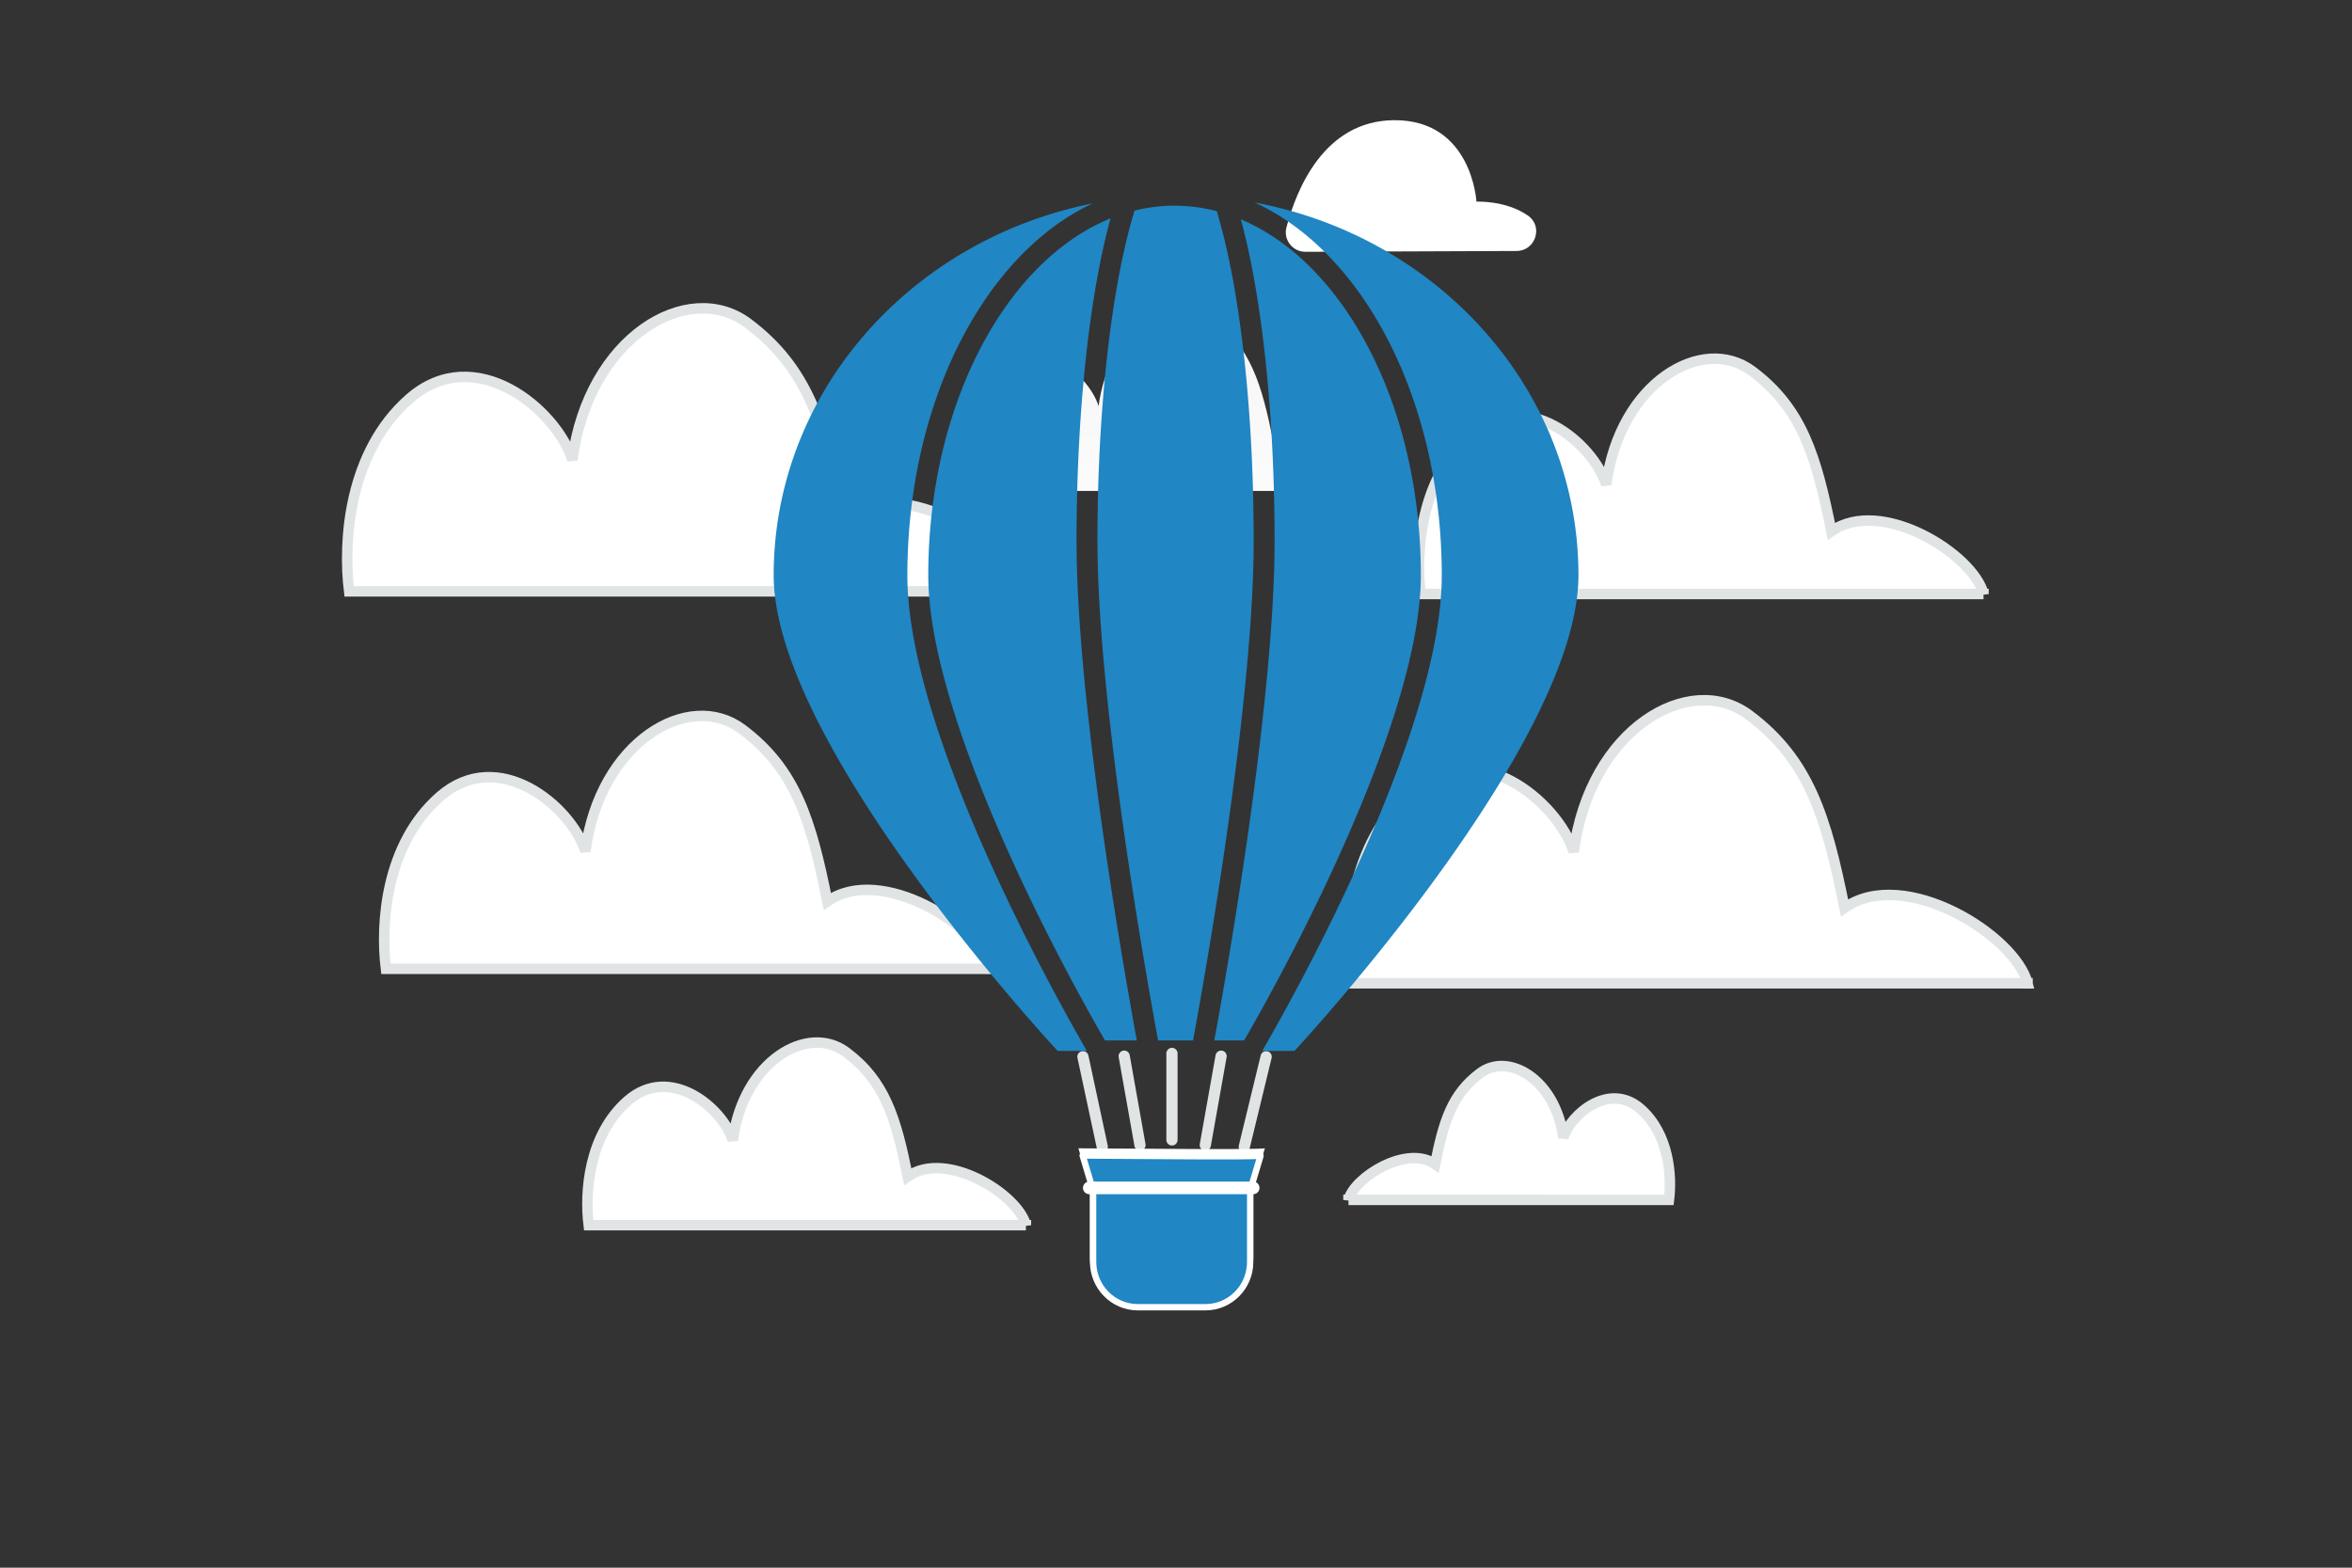 <svg width="900" height="600" viewBox="0 0 900 600" fill="none" xmlns="http://www.w3.org/2000/svg"><rect x="0" y="0" width="900" height="600" fill="#333333" stroke="none"/><path fill="transparent" d="M0 0h900v600H0z"/><path d="M392.689 226.367c-4.518-18.288-47.216-44.997-70.034-28.894-7.003-34.84-13.554-56.567-36.436-73.73-22.882-17.163-61.062 5.271-67.194 52.26-6.132-19.316-37.308-45.35-62.353-23.398-23.172 20.313-25.496 54.349-23.075 73.73h259.092v.032zm-13.53 144.453c-4.037-16.34-42.185-40.202-62.571-25.816-6.257-31.127-12.111-50.539-32.554-65.873-20.444-15.334-54.555 4.709-60.034 46.691-5.478-17.258-33.333-40.517-55.708-20.905-20.703 18.149-22.78 48.558-20.617 65.874h231.484v.029zM759 227.367c-3.756-15.202-39.249-37.404-58.216-24.018-5.821-28.961-11.267-47.022-30.288-61.289-19.021-14.267-50.758 4.382-55.855 43.442-5.098-16.057-31.013-37.698-51.831-19.45-19.262 16.885-21.194 45.178-19.182 61.288H759v.027zm16.848 149c-4.519-18.288-47.216-44.997-70.034-28.894-7.003-34.84-13.555-56.567-36.437-73.73-22.882-17.163-61.061 5.271-67.193 52.26-6.132-19.316-37.309-45.35-62.353-23.398-23.172 20.313-25.496 54.349-23.075 73.73h259.092v.032z" fill="#fff" stroke="#E1E4E5" stroke-width="4"/><path d="M532.518 187.914c-2.918-11.798-30.49-29.03-45.224-18.641-4.522-22.478-8.753-36.495-23.529-47.568-14.775-11.073-39.429 3.401-43.389 33.716-3.96-12.462-24.092-29.258-40.264-15.095-14.963 13.105-16.463 35.064-14.9 47.567h167.306v.021z" fill="url(#a)"/><path d="M392.566 468.929c-2.918-11.799-30.489-29.03-45.223-18.642-4.523-22.477-8.753-36.494-23.529-47.567s-39.43 3.4-43.39 33.716c-3.959-12.462-24.091-29.258-40.263-15.096-14.964 13.105-16.464 35.064-14.901 47.568h167.306v.021zM516 459.25c2.139-8.649 22.35-21.28 33.151-13.665 3.315-16.477 6.416-26.752 17.247-34.869 10.832-8.117 28.904 2.493 31.807 24.715 2.902-9.135 17.66-21.447 29.514-11.065 10.969 9.606 12.069 25.703 10.923 34.869H516v.015z" fill="#fff" stroke="#E1E4E5" stroke-width="4"/><path fill-rule="evenodd" clip-rule="evenodd" d="m499.531 96.37 80.8-.312c7.225-.027 10.303-9.392 4.375-13.519l-.252-.172c-8.439-5.755-19.484-5.187-19.484-5.187S563.273 45.886 533.551 46c-26.871.103-37.485 26.517-41.294 41.061-1.237 4.725 2.389 9.328 7.274 9.308z" fill="#fff"/><path d="M448.458 403.177v33.098" stroke="#E1E4E5" stroke-width="4.288" stroke-linecap="round" stroke-linejoin="round"/><path fill-rule="evenodd" clip-rule="evenodd" d="m409.863 402.3 8.347 38.925-8.347-38.925z" fill="#fff"/><path d="m414.39 404.444 7.393 34.473" stroke="#E1E4E5" stroke-width="4.288" stroke-linecap="round" stroke-linejoin="round"/><path fill-rule="evenodd" clip-rule="evenodd" d="m489.024 402.3-9.453 38.925 9.453-38.925z" fill="#fff"/><path d="m484.497 404.444-8.372 34.473" stroke="#E1E4E5" stroke-width="4.288" stroke-linecap="round" stroke-linejoin="round"/><path fill-rule="evenodd" clip-rule="evenodd" d="m469.554 402.057-6.824 38.428 6.824-38.428z" fill="#fff"/><path d="m467.254 404.229-6.044 34.033" stroke="#E1E4E5" stroke-width="4.288" stroke-linecap="round" stroke-linejoin="round"/><path fill-rule="evenodd" clip-rule="evenodd" d="m427.693 402.057 6.823 38.428-6.823-38.428z" fill="#fff"/><path d="m430.181 404.229 6.042 34.033" stroke="#E1E4E5" stroke-width="4.288" stroke-linecap="round" stroke-linejoin="round"/><path fill-rule="evenodd" clip-rule="evenodd" d="M424.947 83.589c-15.796 6.401-30.101 18.881-41.652 35.984-17.275 25.58-28.09 61.145-28.09 100.626 0 15.748 4.189 34.842 10.64 54.819 6.433 19.923 15.029 40.469 23.656 59.043 8.622 18.565 17.248 35.104 23.72 47.003a762.542 762.542 0 0 0 7.813 14.025c.725 1.268 1.33 2.315 1.8 3.123h12.182l-.117-.638c-.656-3.568-1.593-8.739-2.716-15.164a2098.348 2098.348 0 0 1-8.238-50.775c-5.98-40.057-12.002-89.139-12.002-124.572 0-43.302 3.808-82.623 10.017-111.223a235.5 235.5 0 0 1 2.987-12.251zm31.568 314.623h-13.363c-.115-.617-.243-1.313-.385-2.085-.652-3.547-1.585-8.696-2.704-15.095a2085.405 2085.405 0 0 1-8.205-50.578c-5.978-40.038-11.915-88.605-11.915-123.391 0-42.907 3.779-81.632 9.835-109.526 1.358-6.254 2.821-11.92 4.366-16.94a63.716 63.716 0 0 1 15.306-1.87c5.484 0 10.877.71 16.138 2.082 1.521 4.967 2.962 10.562 4.301 16.728 6.056 27.894 9.835 66.619 9.835 109.526 0 34.786-5.937 83.353-11.915 123.391a2089.688 2089.688 0 0 1-8.206 50.578 1786.092 1786.092 0 0 1-2.96 16.491l-.128.689zm8.136 0h11.417c.469-.808 1.074-1.855 1.799-3.123a756.566 756.566 0 0 0 7.813-14.025c6.472-11.899 15.098-28.438 23.72-47.003 8.626-18.574 17.222-39.12 23.655-59.043 6.451-19.977 10.641-39.071 10.641-54.819 0-39.481-10.815-75.046-28.091-100.626-11.339-16.79-25.333-29.125-40.787-35.627a236.91 236.91 0 0 1 2.889 11.894c6.21 28.6 10.017 67.921 10.017 111.223 0 35.433-6.022 84.515-12.003 124.572a2094.064 2094.064 0 0 1-8.237 50.775 1761.715 1761.715 0 0 1-2.716 15.164l-.117.638zm-87.985-283.116c11.298-16.73 25.426-29.74 41.389-37.23C348.359 91.77 296.049 150.213 296.049 220.2c0 65.442 108.666 182.013 108.666 182.013h11.19a591.03 591.03 0 0 1-1.815-3.151 763.528 763.528 0 0 1-7.896-14.175c-6.529-12.003-15.237-28.697-23.949-47.455-8.708-18.749-17.445-39.615-24.013-59.955-6.55-20.285-11.027-40.303-11.027-57.277 0-40.861 11.178-78.033 29.461-105.103zm145.569 0c-11.492-17.017-25.911-30.184-42.212-37.61C550.702 90.672 604 149.555 604 220.2c0 65.442-108.667 182.013-108.667 182.013h-12.337c.477-.82 1.087-1.877 1.816-3.151a772.855 772.855 0 0 0 7.896-14.175c6.528-12.003 15.236-28.697 23.948-47.455 8.707-18.749 17.445-39.615 24.012-59.955 6.55-20.285 11.028-40.303 11.028-57.277 0-40.861-11.179-78.033-29.461-105.103z" fill="#2086c4"/><path fill-rule="evenodd" clip-rule="evenodd" d="M461.271 499.982h-25.883c-10.115 0-18.315-8.303-18.315-18.543v-27.174l-4.426-14.776c27.424.12 65.907.601 71.363 0l-4.424 14.776v27.174c0 10.24-8.201 18.543-18.315 18.543z" fill="#fff"/><path d="M418.284 455.806c0-.117-.017-.234-.051-.347l-3.957-13.211c6.41.031 13.361.079 20.316.128h.035c7.537.052 15.078.105 21.934.135 6.867.03 13.052.038 17.863 0 3.368-.026 6.102-.075 7.926-.156l-3.924 13.104c-.034.113-.051.23-.051.347v27.174c0 9.586-7.673 17.332-17.104 17.332h-25.883c-9.432 0-17.104-7.746-17.104-17.332v-27.174z" fill="#2086c4" stroke="#fff" stroke-width="2.421" stroke-linecap="round" stroke-linejoin="round"/><path d="M416.824 454.643h62.699" stroke="#fff" stroke-width="4.842" stroke-linecap="round" stroke-linejoin="round"/><defs><linearGradient id="a" x1="452.198" y1="227.112" x2="451.3" y2="41.925" gradientUnits="userSpaceOnUse"><stop stop-color="#fff"/><stop offset="1" stop-color="#EEE"/></linearGradient></defs></svg>